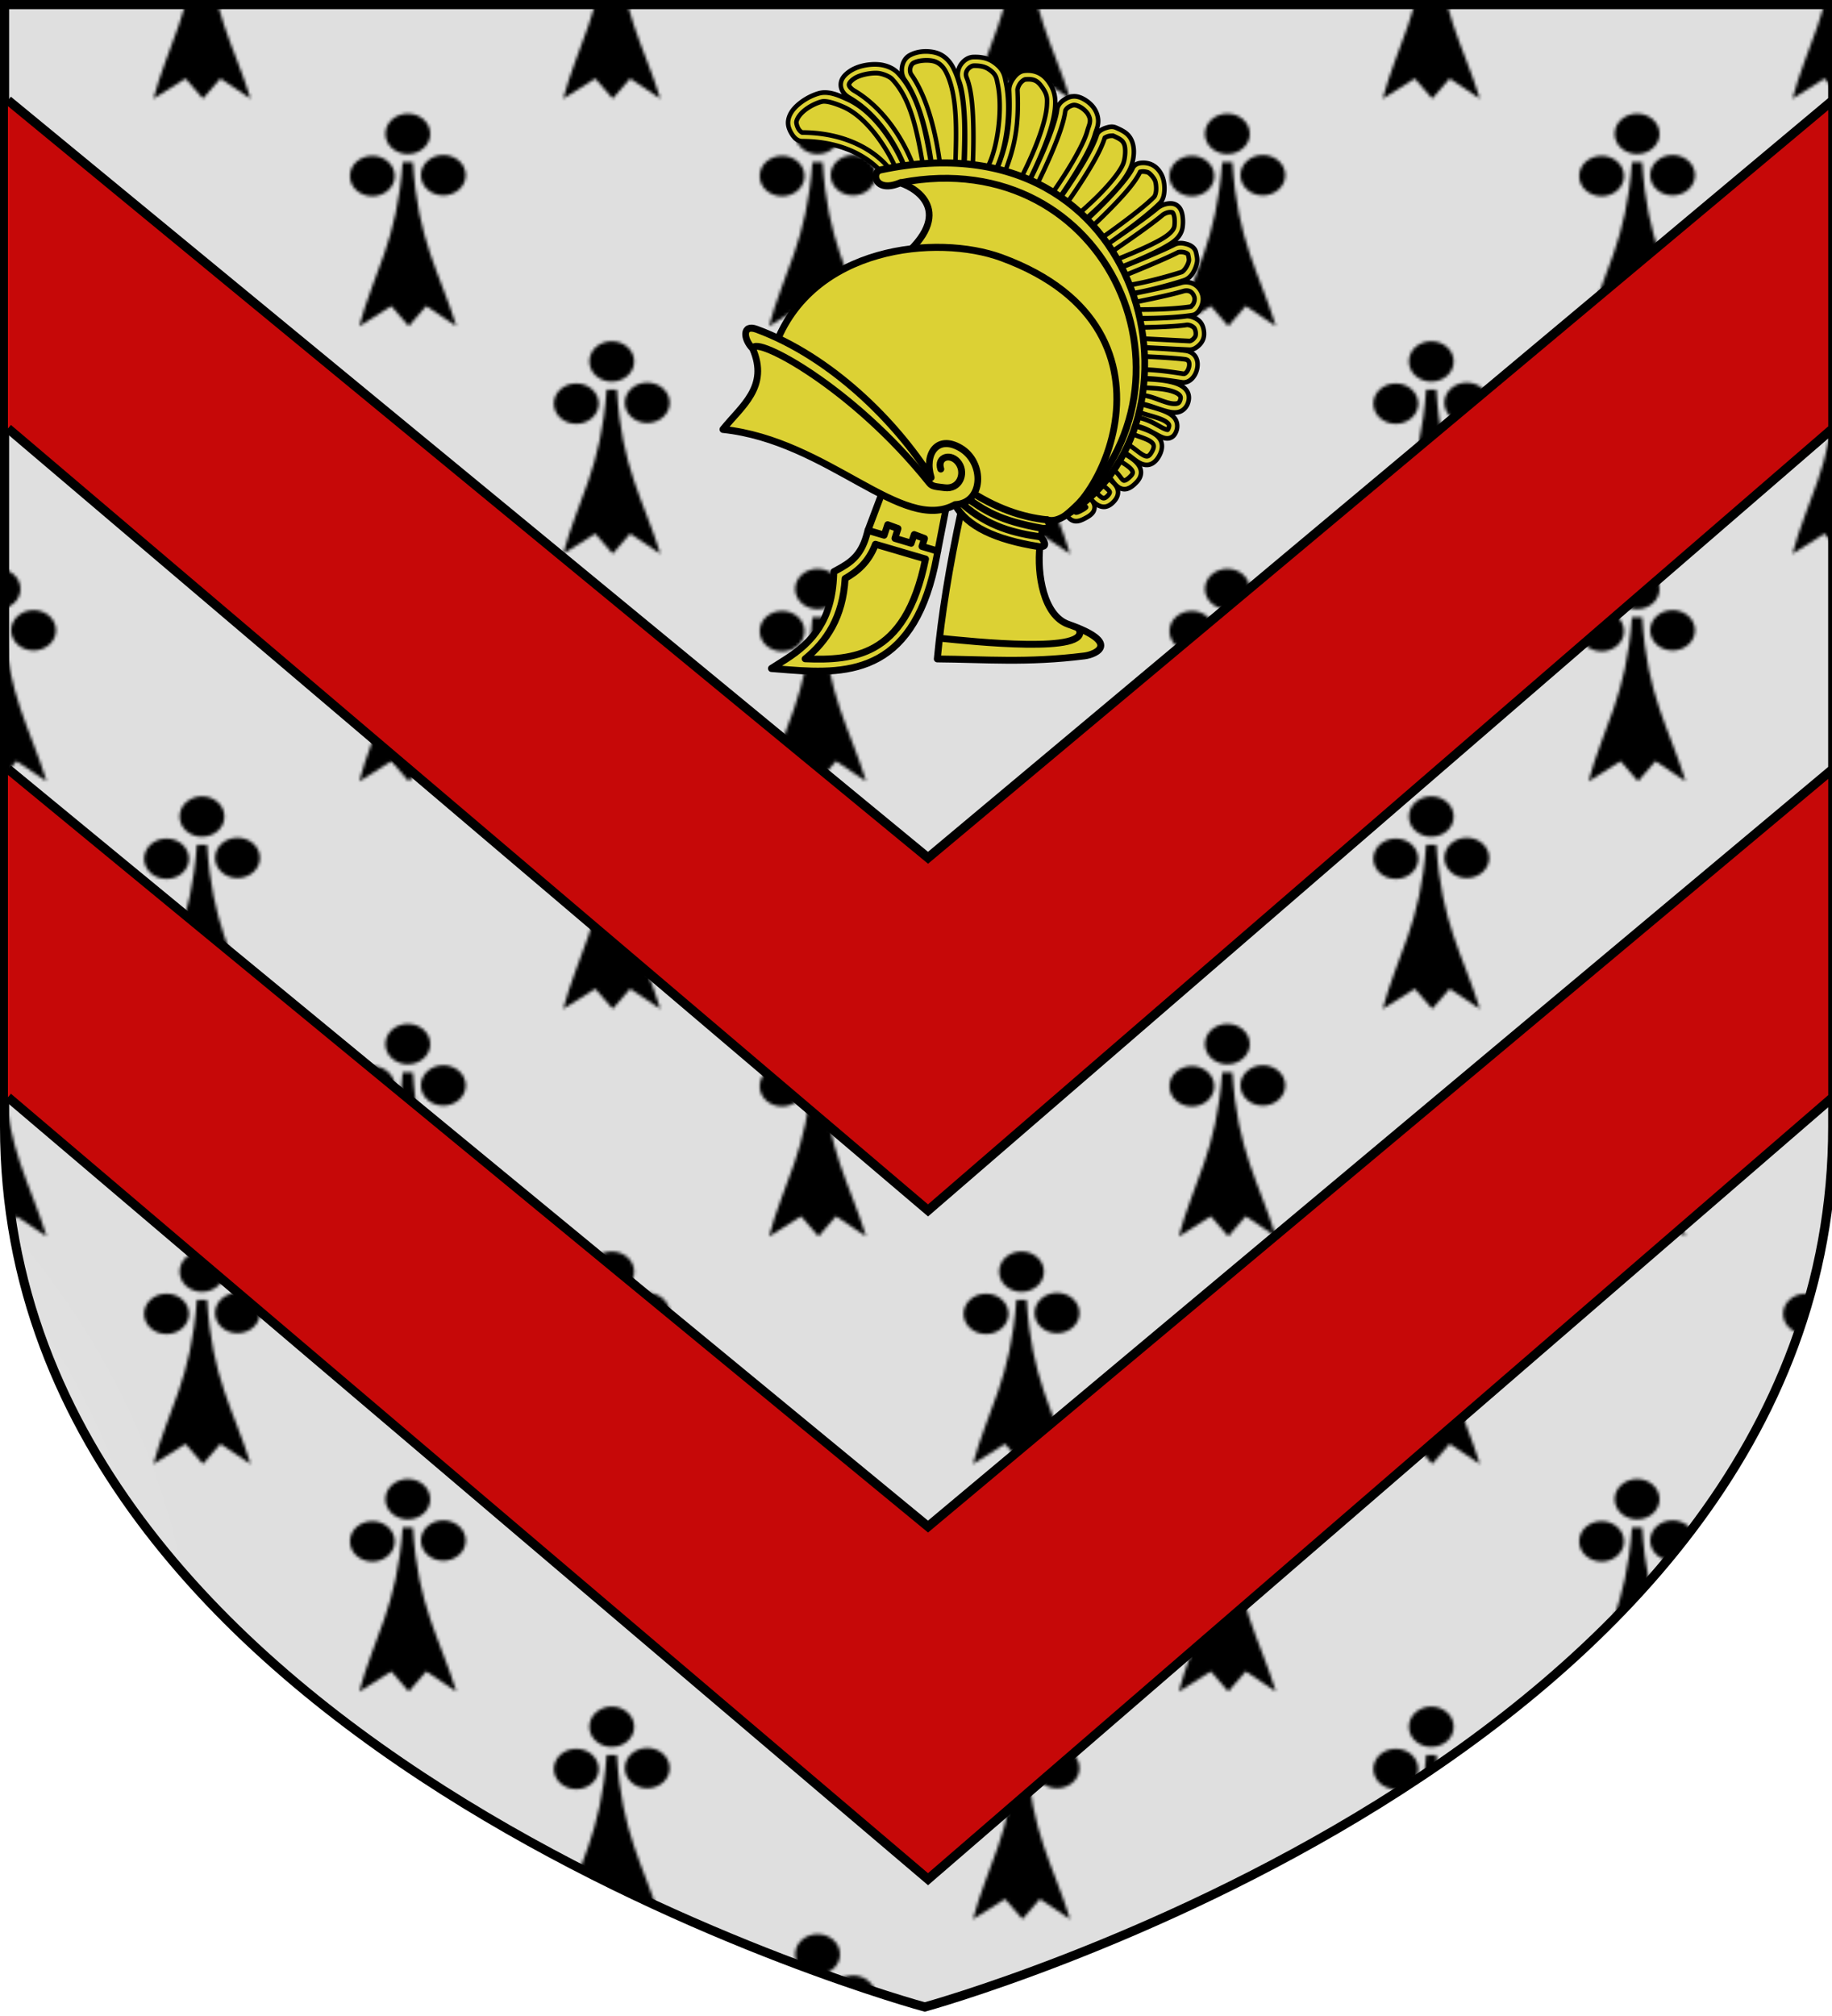 <svg xmlns="http://www.w3.org/2000/svg" xmlns:xlink="http://www.w3.org/1999/xlink" width="600" height="660" viewBox="-300 -300 600 660"><defs><pattern xlink:href="#a" id="g" patternTransform="matrix(1.009 0 0 1 1076.2 -40.203)"/><pattern id="a" width="132.223" height="148.305" patternTransform="translate(1089.95 -44.67)" patternUnits="userSpaceOnUse"><g style="stroke-width:1.281" transform="matrix(.804 0 0 .758 -383.164 194.215)"><g style="stroke:none;stroke-width:1.281;stroke-opacity:1"><path d="M476.366-256.223h81.3v97.381h-81.3z" style="fill:none;fill-opacity:1;stroke:none;stroke-width:3.842;stroke-opacity:1"/><g style="fill:#000;stroke:none;stroke-width:1.288;stroke-opacity:1"><path d="M604.021-340.073c-4.996 0-9.05 3.953-9.05 8.825s4.054 8.83 9.05 8.83 9.05-3.958 9.05-8.83-4.054-8.825-9.05-8.825M618.35-321.995c-4.996 0-9.05 3.953-9.05 8.825s4.054 8.826 9.05 8.826 9.05-3.954 9.05-8.826-4.054-8.825-9.05-8.825M601.938-318.87c-2.22 34.506-11.627 47.988-17.525 71.732l12.947-8.83 7.037 8.79 7.036-8.798 12.193 8.825c-6.885-23.946-15.593-37.174-17.547-71.719zM589.692-321.632c-4.996 0-9.053 3.96-9.053 8.832s4.057 8.826 9.053 8.826 9.05-3.953 9.05-8.826-4.054-8.832-9.05-8.832" style="fill:#000;fill-opacity:1;fill-rule:evenodd;stroke:none;stroke-width:2.576;stroke-linecap:butt;stroke-linejoin:miter;stroke-miterlimit:4;stroke-dasharray:none;stroke-opacity:1" transform="matrix(1 0 0 .988 -90.234 81.205)"/></g></g><use xlink:href="#e" width="100%" height="100%" style="stroke-width:1.281" transform="translate(83.086 98.274)"/></g></pattern><path id="c" d="m-267.374-6.853-4.849 23.83-4.848-23.83v-44.741h-25.213v14.546h-9.698v-14.546h-14.546v-9.697h14.546v-14.546h9.698v14.546h25.213v-25.213h-14.546v-9.698h14.546v-14.546h9.697v14.546h14.546v9.698h-14.546v25.213h25.213v-14.546h9.698v14.546h14.546v9.697h-14.546v14.546h-9.698v-14.546h-25.213v44.741z" style="fill:#fcef3c;fill-opacity:1;stroke:#000;stroke-width:3.807;stroke-miterlimit:4;stroke-dasharray:none;stroke-opacity:1;display:inline"/><path id="d" d="M-249.348 402.041h7.091v445.741h-7.091z" style="display:inline;fill:#000;fill-opacity:1;stroke:none;stroke-width:3.565;stroke-opacity:1"/><g id="e" style="stroke:none;stroke-opacity:1"><path d="M476.366-256.223h81.3v97.381h-81.3z" style="fill:none;fill-opacity:1;stroke:none;stroke-width:3;stroke-opacity:1"/><g style="fill:#000;stroke:none;stroke-width:1.006;stroke-opacity:1"><path d="M604.021-340.073c-4.996 0-9.05 3.953-9.05 8.825s4.054 8.83 9.05 8.83 9.05-3.958 9.05-8.83-4.054-8.825-9.05-8.825M618.35-321.995c-4.996 0-9.05 3.953-9.05 8.825s4.054 8.826 9.05 8.826 9.05-3.954 9.05-8.826-4.054-8.825-9.05-8.825M601.938-318.87c-2.22 34.506-11.627 47.988-17.525 71.732l12.947-8.83 7.037 8.79 7.036-8.798 12.193 8.825c-6.885-23.946-15.593-37.174-17.547-71.719zM589.692-321.632c-4.996 0-9.053 3.96-9.053 8.832s4.057 8.826 9.053 8.826 9.05-3.953 9.05-8.826-4.054-8.832-9.05-8.832" style="fill:#000;fill-opacity:1;fill-rule:evenodd;stroke:none;stroke-width:2.012;stroke-linecap:butt;stroke-linejoin:miter;stroke-miterlimit:4;stroke-dasharray:none;stroke-opacity:1" transform="matrix(1 0 0 .988 -90.234 81.205)"/></g></g><g id="f" style="stroke:none;stroke-opacity:1"><path d="M476.366-256.223h81.3v97.381h-81.3z" style="fill:none;fill-opacity:1;stroke:none;stroke-width:3;stroke-opacity:1"/><g style="fill:#000;stroke:none;stroke-width:1.006;stroke-opacity:1"><path d="M604.021-340.073c-4.996 0-9.05 3.953-9.05 8.825s4.054 8.83 9.05 8.83 9.05-3.958 9.05-8.83-4.054-8.825-9.05-8.825M618.35-321.995c-4.996 0-9.05 3.953-9.05 8.825s4.054 8.826 9.05 8.826 9.05-3.954 9.05-8.826-4.054-8.825-9.05-8.825M601.938-318.87c-2.22 34.506-11.627 47.988-17.525 71.732l12.947-8.83 7.037 8.79 7.036-8.798 12.193 8.825c-6.885-23.946-15.593-37.174-17.547-71.719zM589.692-321.632c-4.996 0-9.053 3.96-9.053 8.832s4.057 8.826 9.053 8.826 9.05-3.953 9.05-8.826-4.054-8.832-9.05-8.832" style="fill:#000;fill-opacity:1;fill-rule:evenodd;stroke:none;stroke-width:2.012;stroke-linecap:butt;stroke-linejoin:miter;stroke-miterlimit:4;stroke-dasharray:none;stroke-opacity:1" transform="matrix(1 0 0 .988 -90.234 81.205)"/></g></g><radialGradient xlink:href="#b" id="i" cx="221.445" cy="226.331" r="300" fx="221.445" fy="226.331" gradientTransform="matrix(1.354 0 0 .977 -637.877 332.97)" gradientUnits="userSpaceOnUse"/><linearGradient id="b"><stop offset="0" style="stop-color:white;stop-opacity:.314"/><stop offset=".19" style="stop-color:white;stop-opacity:.251"/><stop offset=".6" style="stop-color:#6b6b6b;stop-opacity:.125"/><stop offset="1" style="stop-color:black;stop-opacity:.125"/></linearGradient></defs><g style="display:inline"><path d="M-.11 356.52s301.374-81.383 301.374-288.213V-299.03h-602.746V68.307C-301.482 275.137-.11 356.52-.11 356.52" style="display:inline;fill:#fff;fill-opacity:1;fill-rule:evenodd;stroke:none;stroke-width:3;stroke-linecap:butt;stroke-linejoin:miter;stroke-miterlimit:4;stroke-dasharray:none;stroke-opacity:1" transform="translate(1.754 -.171)"/><path d="M1.118 357.223S298.491 275.84 298.491 69.01v-367.339h-598.745v367.34c0 206.828 301.372 288.212 301.372 288.212z" style="display:inline;opacity:1;fill:url(#g);fill-opacity:1;fill-rule:evenodd;stroke:#000;stroke-width:3;stroke-linecap:butt;stroke-linejoin:miter;stroke-miterlimit:4;stroke-dasharray:none;stroke-opacity:1" transform="translate(1.754 -.171)"/></g><g style="display:inline" transform="translate(1.754 -.171)"><path id="h" d="m-299.144-267.01 301.328 248 296.328-248v107.447l-296.328 256-301.328-256" style="display:inline;fill:#e20909;stroke:#000;stroke-width:3;stroke-opacity:1"/><use xlink:href="#h" width="100%" height="100%" style="display:inline;stroke-width:.996" transform="translate(0 218.95)"/><g style="display:inline;stroke-width:.996"><path stroke-width="2.24" d="M518.375-302.045c-3.823 17.92-6.4 33.995-7.714 48.197 15.511.11 29.082 1.378 47.785-.995 3.792-.482 11.963-4.26-5.268-10.357-8.059-2.851-10.185-16.443-9.218-25.492z" style="fill:#fcef3c;stroke:#000;stroke-linecap:round;stroke-linejoin:round" transform="matrix(1.009 0 0 1 -510.037 169.746)"/><g stroke-width="2.446" style="fill:#fcef3c;stroke:#000;stroke-width:1.623;stroke-linecap:round;stroke-linejoin:round;stroke-miterlimit:4;stroke-dasharray:none"><path d="M337.81 174.721c2.04 2.204 2.019 3.566 6.248 1.265 3.52-1.916 1.568-3.052.298-4.538m7.14-6.47c1.32 1.392 5.01 2.962 1.711 6.099-2.75 2.614-4.782.114-6.546-1.711m10.712-12.794c3.975 2.07 7.32 4.566 4.388 7.513-4.634 4.66-5.616.06-7.959-1.786m8.257-15.1c3.347 1.475 11.09 2.436 7.513 8.331-3.345 5.512-7.435-.973-10.637-1.86m5.207-14.058c5.478 1.764 13.203 2.702 11.752 7.141-1.58 4.835-6.094-1.43-13.017-2.455m2.157-13.314c2.353.278 17.194-.066 15.026 6.248-1.91 5.559-10.414-.397-15.62-.595m-.15-16.439s11.584.428 16.216 1.042c5.172.684 2.587 8.483-.967 7.959-8.05-1.19-10.628-1.298-14.951-1.488m-.818-17.48s12.357-.167 17.034-.893c1.306-.203 3.266.603 4.09 1.637.804 1.006 1.154 3.046.67 4.24-.503 1.24-2.233 2.74-3.57 2.677-8.095-.375-18.224-.892-18.224-.892m-2.38-15.398s12.508-2.323 17.96-3.874c2.384-.678 4.899.291 5.811 2.971.778 2.283-1.03 5.09-2.423 5.292-8.676 1.259-20.753 1.01-20.753 1.01m-4.166-14.622s14.266-5.45 19.34-7.96c1.602-.791 5.296-.097 5.727 1.637.528 2.125.473 2.6.15 3.645-.52 1.675-1.822 3.78-3.497 4.3-3.081.955-12.428 3.566-19.786 4.627m-7.364-13.985s13.917-8.945 18.82-12.943c1.25-1.02 3.86-1.811 5.28-1.041 1.734.94 1.793 4.3 1.488 6.248-.446 2.854-3.796 4.623-5.05 5.347-5.847 3.378-17.86 7.746-17.86 7.746m-10.488-13.39s15.078-12.973 18.15-19.34c.615-1.277 3.359-1.093 4.686-.595 1.509.566 3.086 2.478 3.57 4.016.634 2.015.702 5.526-.818 6.992-5.747 5.544-20.381 15.1-20.381 15.1M335.43 68.948s11.76-15.243 14.355-23.282c.405-1.258 3.765-2.147 4.984-1.637 3.065 1.282 4.055 2.005 4.835 3.645 1.036 2.178.635 5.81-.297 8.034-2.99 7.133-17.704 18.744-17.704 18.744m-17.108-11.306s9.84-18.212 10.935-26.555c.218-1.664 2.86-3.208 4.537-3.273 2.272-.088 5.319 1.983 6.471 3.942 1.838 3.124.434 5.028-.148 7.067-2.223 7.783-13.836 23.133-13.836 23.133m-19.042-9.67c3.326-8.145 5.288-15.182 4.612-28.042-.106-2.015 2.158-5.078 4.165-5.282 3.683-.374 5.642.979 7.067 2.753 2.546 3.171 2.577 5.25 2.454 7.661-.507 10.001-10.425 27.448-10.425 27.448m-19.5-6.546s1.342-21.92-2.06-29.828c-1.453-3.379 1.66-6.188 3.868-6.248 1.662-.046 4.104.119 6.1 1.339 3.65 2.232 3.658 4.15 4.092 6.025 2.051 8.876.285 22.824-3.869 30.125m-20.01-2.008c-2.352-16.437-6.725-25.4-10.115-29.968-1.4-1.886-.803-5.144 1.264-6.257 2.38-1.281 6.251-1.438 8.777-.67 2.174.662 3.895 2.246 4.984 4.24 4.723 8.648 4.044 21.716 3.645 33.101m-18.447 0s-6.033-16.423-20.605-24.546c-1.734-.968-4.73-3.503-.074-6.62 2.488-1.666 6.762-2.417 9.744-2.158 1.924.167 4.59 1.084 5.951 2.455 7.086 7.138 9.37 17.89 11.753 31.092m-14.623 2.278s-8.494-12.204-30.784-12.314c-1.95-.01-3.905-3.48-3.604-5.406.613-3.927 6.489-7.36 10.361-8.259 2.651-.615 6.35.899 8.86 1.952 10.04 4.215 17.723 16.79 20.423 23.576" style="fill:#fcef3c;stroke-width:1.623;stroke-miterlimit:4;stroke-dasharray:none" transform="matrix(.902 0 0 .947 -256.737 -298.409)"/><path d="m345.503 170.469-2.281 1.969c.701.82 1.18 1.352 1.25 1.406-.112.13-.409.423-1.125.812-1.003.546-1.706.86-2.125.969s-.483.052-.531.031c-.097-.04-.656-.752-1.781-1.969l-2.188 2.063c.913.987 1.352 2.072 2.813 2.687.73.308 1.607.309 2.437.094s1.701-.614 2.813-1.219c.985-.536 1.68-1.057 2.187-1.75.507-.692.684-1.7.469-2.437-.43-1.476-1.426-2.058-1.938-2.656m7.094-6.531L350.41 166c.946 1 2.055 1.708 2.437 2.25.191.271.215.33.188.5-.028.17-.197.605-.875 1.25-.535.508-.904.644-1.157.688-.252.043-.453.005-.781-.157-.657-.322-1.549-1.267-2.469-2.219l-2.156 2.094c.844.874 1.825 2.082 3.313 2.813.743.365 1.668.603 2.625.437s1.877-.7 2.718-1.5c.972-.923 1.583-1.888 1.75-2.937.168-1.05-.203-2.031-.687-2.719-.969-1.375-2.347-2.17-2.719-2.562m5.469-8.688-1.375 2.656c1.921 1.001 3.605 2.125 4.281 3 .338.438.42.73.406.969-.013.238-.13.596-.687 1.156-1.053 1.059-1.79 1.44-2.156 1.531-.367.092-.437.068-.75-.156-.627-.447-1.496-2.046-3.063-3.281l-1.844 2.344c.776.611 1.58 2.226 3.188 3.375.804.574 1.993.955 3.187.656s2.298-1.073 3.563-2.344c.908-.913 1.502-2.002 1.562-3.125s-.403-2.124-1.031-2.937c-1.257-1.627-3.227-2.774-5.281-3.844m4.594-9.437-1.22 2.75c1.955.86 4.634 1.49 6.188 2.437.777.473 1.182.928 1.313 1.375.13.447.104 1.122-.656 2.375-.699 1.15-1.198 1.402-1.594 1.469s-.975-.092-1.75-.531c-.776-.44-1.676-1.112-2.594-1.782s-1.825-1.362-3-1.687l-.812 2.906c.426.118 1.208.564 2.062 1.188.854.623 1.81 1.396 2.875 2 1.065.603 2.308 1.083 3.719.843 1.41-.24 2.682-1.238 3.656-2.844 1.028-1.694 1.388-3.344.969-4.78-.42-1.438-1.495-2.406-2.625-3.095-2.26-1.376-5.139-2.01-6.531-2.625m1.937-7.625-.906 2.843c2.861.922 6.133 1.615 8.344 2.531 1.105.459 1.91.992 2.25 1.407s.423.591.187 1.312c-.15.459-.314.69-.375.75-.06.061-.015.024-.094.031-.157.016-.907-.175-1.937-.687-2.06-1.025-5.116-2.993-8.969-3.563l-.437 2.97c3.07.453 5.74 2.125 8.062 3.28 1.161.578 2.244 1.106 3.594.97a3.22 3.22 0 0 0 1.906-.907c.516-.518.849-1.156 1.094-1.906.49-1.498.153-3.092-.719-4.157s-2.077-1.73-3.406-2.28c-2.66-1.104-5.977-1.752-8.594-2.595m.625-8.688-.375 2.969c.806.095 2.094.115 3.75.219 1.656.103 3.587.277 5.344.625 1.757.347 3.31.9 4.094 1.5.391.3.6.588.687.843.087.256.093.551-.094 1.094-.34.988-.64 1.14-1.375 1.281s-1.957.01-3.375-.375c-2.834-.77-6.232-2.411-9.375-2.531l-.125 3c2.064.079 5.522 1.538 8.72 2.406 1.597.434 3.158.768 4.718.469s3.041-1.49 3.656-3.281c.356-1.036.413-2.096.094-3.031-.319-.936-.956-1.69-1.688-2.25-1.463-1.121-3.367-1.672-5.343-2.063-1.977-.39-4.03-.58-5.75-.687-1.721-.108-3.193-.144-3.563-.188m-.875-10.812-.125 3s11.694.448 16.094 1.03c.91.121 1.192.406 1.406.813.214.408.256 1.093.094 1.813-.163.72-.543 1.445-.969 1.875s-.763.549-1.094.5c-8.083-1.194-10.772-1.31-15.094-1.5l-.125 3c4.325.19 6.764.284 14.782 1.469 1.445.213 2.76-.47 3.656-1.375.897-.906 1.5-2.063 1.781-3.313.282-1.25.27-2.613-.375-3.844s-2.01-2.184-3.687-2.406c-4.865-.644-16.344-1.062-16.344-1.062m16.219-10.844c-4.315.67-16.813.875-16.813.875l.031 3s12.212-.124 17.25-.906c.243-.038.87.051 1.438.28s1.08.601 1.25.813c.16.2.405.76.5 1.344.095.583.02 1.202-.063 1.406-.105.26-.516.838-1 1.219-.483.38-1.013.535-1.093.531-8.09-.374-18.219-.906-18.219-.906l-.156 3s10.118.531 18.219.906c1.257.058 2.283-.524 3.125-1.187.841-.664 1.508-1.458 1.906-2.438.401-.99.41-2.013.25-3-.16-.986-.482-1.943-1.125-2.75-.655-.82-1.524-1.337-2.469-1.719-.945-.38-1.968-.633-3.031-.468m.687-11.782a6.5 6.5 0 0 0-2.312.22c-5.25 1.493-17.813 3.843-17.813 3.843l.532 2.938s12.44-2.299 18.093-3.907c1.756-.5 3.323.043 4 2.031.214.628.07 1.518-.312 2.25-.383.733-1.096 1.09-.906 1.063-8.452 1.226-20.532 1-20.532 1l-.062 3s12.101.26 21-1.031c1.581-.23 2.48-1.364 3.156-2.656.675-1.293 1.032-2.94.469-4.594-.861-2.529-3.009-3.962-5.313-4.157m-2.625-13.5c-.73.021-1.44.162-2.125.5-4.846 2.397-19.218 7.907-19.218 7.907l1.062 2.812s14.167-5.41 19.469-8.031c.234-.116 1.377-.224 2.281 0 .452.112.862.279 1.094.437.231.16.257.25.25.22.254 1.024.336 1.591.344 1.905s-.038.453-.188.938c-.414 1.337-1.709 3.067-2.5 3.312-3 .931-12.37 3.557-19.562 4.594l.437 2.969c7.525-1.085 16.837-3.706 20-4.688 2.56-.794 3.877-3.266 4.5-5.28.174-.562.329-1.191.313-1.907s-.165-1.463-.438-2.563c-.223-.897-.836-1.534-1.469-1.968-.632-.434-1.337-.696-2.062-.875-.726-.18-1.458-.302-2.188-.282m-3.312-13.718a7.2 7.2 0 0 0-1.875.187c-1.2.279-2.313.787-3.188 1.5-4.673 3.812-18.687 12.844-18.687 12.844l1.625 2.531s13.838-8.846 18.969-13.031c.376-.307 1.196-.727 1.968-.906s1.474-.099 1.657 0c.215.116.56.707.718 1.687s.13 2.201 0 3.031c-.283 1.816-2.972 3.508-4.312 4.282-5.562 3.213-17.625 7.625-17.625 7.625l1 2.812s11.992-4.3 18.125-7.844c1.168-.674 5.173-2.545 5.781-6.437a13 13 0 0 0 0-3.969c-.229-1.421-.762-2.989-2.281-3.812a4.2 4.2 0 0 0-1.875-.5m-10.594-14.032c-.586.033-1.19.125-1.781.375-.592.251-1.213.714-1.563 1.438-1.291 2.678-5.821 7.623-9.937 11.625s-7.844 7.219-7.844 7.219l1.969 2.281s3.778-3.268 7.969-7.344c4.19-4.075 8.751-8.81 10.53-12.5-.04.087-.074.09.063.031s.407-.106.75-.125c.686-.037 1.598.131 2 .282.792.297 2.377 2.074 2.688 3.062.247.784.391 2.02.312 3.125-.079 1.106-.428 2.003-.75 2.313-5.45 5.258-20.156 14.937-20.156 14.937l1.625 2.5s14.582-9.451 20.625-15.281c1.199-1.156 1.548-2.73 1.656-4.25.109-1.52-.08-3.02-.468-4.25-.658-2.088-2.241-4.133-4.47-4.969a8 8 0 0 0-3.218-.469M353.41 42.344c-.628.049-1.248.216-1.875.406a7 7 0 0 0-1.782.812c-.553.357-1.135.816-1.406 1.657-1.179 3.653-4.733 9.476-7.969 14.25s-6.125 8.562-6.125 8.562l2.375 1.844s2.957-3.861 6.25-8.719 6.929-10.645 8.344-15.031c-.068.212-.073.085.156-.063.23-.147.616-.311 1.032-.437.83-.252 1.91-.165 1.78-.219 1.494.625 2.392 1.09 2.938 1.5s.804.731 1.125 1.406c.694 1.459.423 4.984-.343 6.813-1.269 3.025-5.594 7.785-9.594 11.531s-7.656 6.625-7.656 6.625l1.875 2.344s3.708-2.938 7.812-6.781 8.622-8.455 10.344-12.563c1.098-2.62 1.659-6.352.281-9.25a6.64 6.64 0 0 0-2.031-2.5c-.91-.682-2.022-1.217-3.594-1.875a4.1 4.1 0 0 0-1.937-.312m-13.5-10.532c-1.268.05-2.491.542-3.594 1.282s-2.172 1.766-2.375 3.312c-.49 3.736-3.175 10.42-5.75 15.969-2.576 5.55-5 10.062-5 10.062l2.625 1.407s2.475-4.577 5.094-10.219c2.618-5.642 5.395-12.237 6-16.844.015-.117.37-.723 1.062-1.187s1.653-.766 2.063-.782c.654-.025 1.766.328 2.78.97 1.016.64 1.944 1.568 2.345 2.25.766 1.303.77 2.062.625 2.905-.146.844-.593 1.762-.938 2.97-.993 3.478-4.41 9.327-7.562 14.093s-6.032 8.562-6.032 8.562l2.407 1.813s2.914-3.895 6.125-8.75 6.708-10.57 7.937-14.875c.238-.832.79-1.882 1.031-3.281.242-1.4.04-3.148-1.031-4.969-.752-1.279-1.948-2.388-3.312-3.25-1.365-.862-2.884-1.5-4.5-1.438m-17.875-8.843c-1.699.172-2.942 1.28-3.907 2.531s-1.678 2.706-1.593 4.312c.666 12.68-1.211 19.35-4.5 27.407l2.78 1.125c3.363-8.234 5.405-15.647 4.72-28.688-.022-.408.326-1.478.968-2.312.643-.834 1.535-1.344 1.844-1.375 3.268-.332 4.513.647 5.75 2.187 2.35 2.927 2.245 4.302 2.125 6.656-.231 4.551-2.769 11.394-5.281 16.938-2.513 5.544-4.969 9.844-4.969 9.844l2.625 1.468s2.489-4.414 5.063-10.093 5.285-12.55 5.562-18c.125-2.467-.038-5.271-2.781-8.688-1.612-2.007-4.309-3.729-8.406-3.312m-18.47-4.75c-1.72.047-3.332.964-4.468 2.437-1.136 1.474-1.69 3.69-.75 5.875 1.474 3.426 2.099 10.908 2.188 17.313s-.25 11.843-.25 11.843l3 .188s.34-5.53.25-12.063c-.091-6.532-.51-13.955-2.438-18.437-.513-1.194-.235-2.084.375-2.875s1.668-1.268 2.156-1.281c1.523-.042 3.7.126 5.282 1.093 1.662 1.017 2.313 1.838 2.687 2.563s.477 1.486.719 2.531c1.931 8.357.12 22.316-3.719 29.063l2.625 1.468c4.47-7.856 6.203-21.822 4.031-31.218-.192-.83-.318-1.958-.968-3.219-.651-1.26-1.825-2.535-3.813-3.75-2.409-1.473-5.105-1.58-6.906-1.531m-18.28-1.907c-1.742.113-3.472.555-4.938 1.344-1.518.818-2.385 2.295-2.687 3.844s-.07 3.268.937 4.625c3.199 4.31 7.486 13.027 9.813 29.281l2.968-.437c-2.379-16.62-6.793-25.83-10.375-30.657-.392-.529-.568-1.388-.406-2.218s.607-1.517 1.156-1.813c1.826-.983 5.593-1.19 7.657-.562 1.746.531 3.162 1.827 4.093 3.531 4.39 8.037 3.869 20.94 3.469 32.344l3 .093c.399-11.365 1.213-24.616-3.844-33.875-1.247-2.284-3.243-4.177-5.843-4.968-1.495-.455-3.26-.644-5-.532m-16.063 4.5c-3.355-.291-7.744.415-10.719 2.407-1.304.873-2.21 1.766-2.718 2.781a4.06 4.06 0 0 0-.22 3.062c.607 1.807 2.092 2.768 3.126 3.344 13.974 7.79 19.906 23.75 19.906 23.75l2.813-1.031s-6.113-16.888-21.282-25.344c-.701-.39-1.557-1.205-1.718-1.687-.081-.241-.123-.382.062-.75s.663-.94 1.688-1.625c2-1.34 6.17-2.133 8.78-1.907 1.572.137 4.126 1.088 5.032 2 6.67 6.718 8.966 17.135 11.344 30.313l2.937-.531c-2.386-13.228-4.653-24.317-12.156-31.875-1.815-1.829-4.599-2.709-6.875-2.907m-18.781 9.72c-.883-.07-1.787-.046-2.656.155-2.184.507-4.731 1.662-6.938 3.25-2.207 1.59-4.153 3.631-4.562 6.25-.249 1.589.344 3.092 1.187 4.438s2.044 2.678 3.906 2.687c10.873.054 18.274 3.039 22.969 5.97S270.941 59 270.941 59l2.437-1.719s-2.344-3.332-7.468-6.531-13.114-6.381-24.532-6.438c-.087 0-.828-.408-1.375-1.28-.546-.874-.802-2.038-.75-2.376.205-1.308 1.491-2.947 3.344-4.281s4.186-2.358 5.875-2.75c1.824-.423 5.44.827 7.938 1.875 9.31 3.908 17.05 16.28 19.625 22.75l2.78-1.125c-2.825-7.103-10.48-19.885-21.25-24.406-1.89-.794-4.476-1.978-7.124-2.188" style="fill:#fcef3c;stroke-width:1.623;stroke-miterlimit:4;stroke-dasharray:none" transform="matrix(.902 0 0 .947 -256.737 -298.409)"/></g><g fill="#fff" style="fill:#fcef3c;stroke:#000;stroke-width:1.927;stroke-linecap:round;stroke-linejoin:round"><path d="M893.44 610.844c18.212-13.274 6.894-20.557 1.648-22.139-7.377 2.98-8.363-2.98-5.65-3.532 77.634-15.82 96.565 70.73 52.854 94.696z" style="fill:#fcef3c;stroke-width:1.927" transform="matrix(1.14 0 0 1.196 -1027.315 -944.066)"/><path d="m859.082 633.501 40.118 39.803 11.652 3.497c3.26 5.882 11.556 9.606 24.137 11.492 1.345-.004 2.627-.056.5-2.665l.499-2.332c2.92.153 1.802-1.211 1.331-2.331 11.658 3.822 44.673-51.554-13.15-71.778-18.476-6.462-54.613-3.21-65.087 24.314" style="fill:#fcef3c;stroke-width:1.927" transform="matrix(1.14 0 0 1.196 -1027.315 -944.066)"/><path d="M935.488 685.628c-7.435-1.003-15.08-2.71-22.515-8.985m23.015 6.653c-12.579-2.131-16.57-4.816-22.516-8.818m23.847 6.487c-7.246-.722-14.838-3.169-22.971-8.327M885.803 683.841l4.716-11.926 18.256 3.294-2.92 14.297c-4.621.819-15.486 1.165-20.052-5.665" style="fill:#fcef3c;stroke-width:1.927" transform="matrix(1.14 0 0 1.196 -1027.315 -944.066)"/><path d="M844.133 656.196c5.348-6.364 13.373-11.637 8.53-22.155-2.701-2.593-3.014-6.726 1.196-5.24 21.494 7.585 40.013 25.34 50.127 40.57-2.085-6.495 1.767-11.752 8.38-8.085 7.107 3.942 6.704 15.155-1.514 15.515-15.217 8.056-36.321-17.542-66.719-20.605M891.465 682.308l-.989 2.844-3.164-.89-1.509-.42-.445 1.508c-1.674 5.576-4.772 7.432-8.53 9.375l-.816.42-.025.916c-.46 12.272-6.076 18.36-13.722 23.03l-4.203 2.548 4.895.371c9.056.683 18.152.875 25.888-3.216 7.735-4.09 13.761-12.465 16.739-27.878l.272-1.41-1.41-.396-3.14-.89.767-2.152-2.992-1.064-.84 2.35-4.699-1.336.915-2.671z" style="fill:#fcef3c;stroke-width:1.927" transform="matrix(1.14 0 0 1.196 -1027.315 -944.066)"/></g><path fill="none" d="m490.58-291.4 16.263 4.821c-3.323 16.573-9.305 24.876-16.71 29.02-6.39 3.576-14.122 4.049-22.355 3.669 6.947-5.698 12.243-13.648 12.966-26.3 3.786-2.164 7.604-5.25 9.836-11.21m-39.662-64.172c.522-4.146 32.13 12.48 57.184 44.144.966 1.22 2.188 1.136 4.879 1.508 4.862.673 6.904-4.51 4.735-7.877-2.362-3.665-7.277-2.353-5.92 1.79m-.097 55.388c9.73.997 49.527 5.308 44.866-3.167m-57.7-146.002c67.947-13.145 102.227 67.932 53.348 109.022" style="stroke:#000;stroke-width:2.24;stroke-linecap:round;stroke-linejoin:round" transform="matrix(1.009 0 0 1 -510.037 169.746)"/></g></g><g style="display:inline"><path d="M300.329 657.887s298.723-81.384 298.723-288.213V2.335H1.606v367.339c0 206.83 298.723 288.213 298.723 288.213" style="display:inline;opacity:1;fill:url(#i);fill-opacity:1;fill-rule:evenodd;stroke:none;stroke-width:3;stroke-linecap:butt;stroke-linejoin:miter;stroke-miterlimit:4;stroke-dasharray:none;stroke-opacity:1" transform="translate(-298.575 -299.559)"/></g></svg>